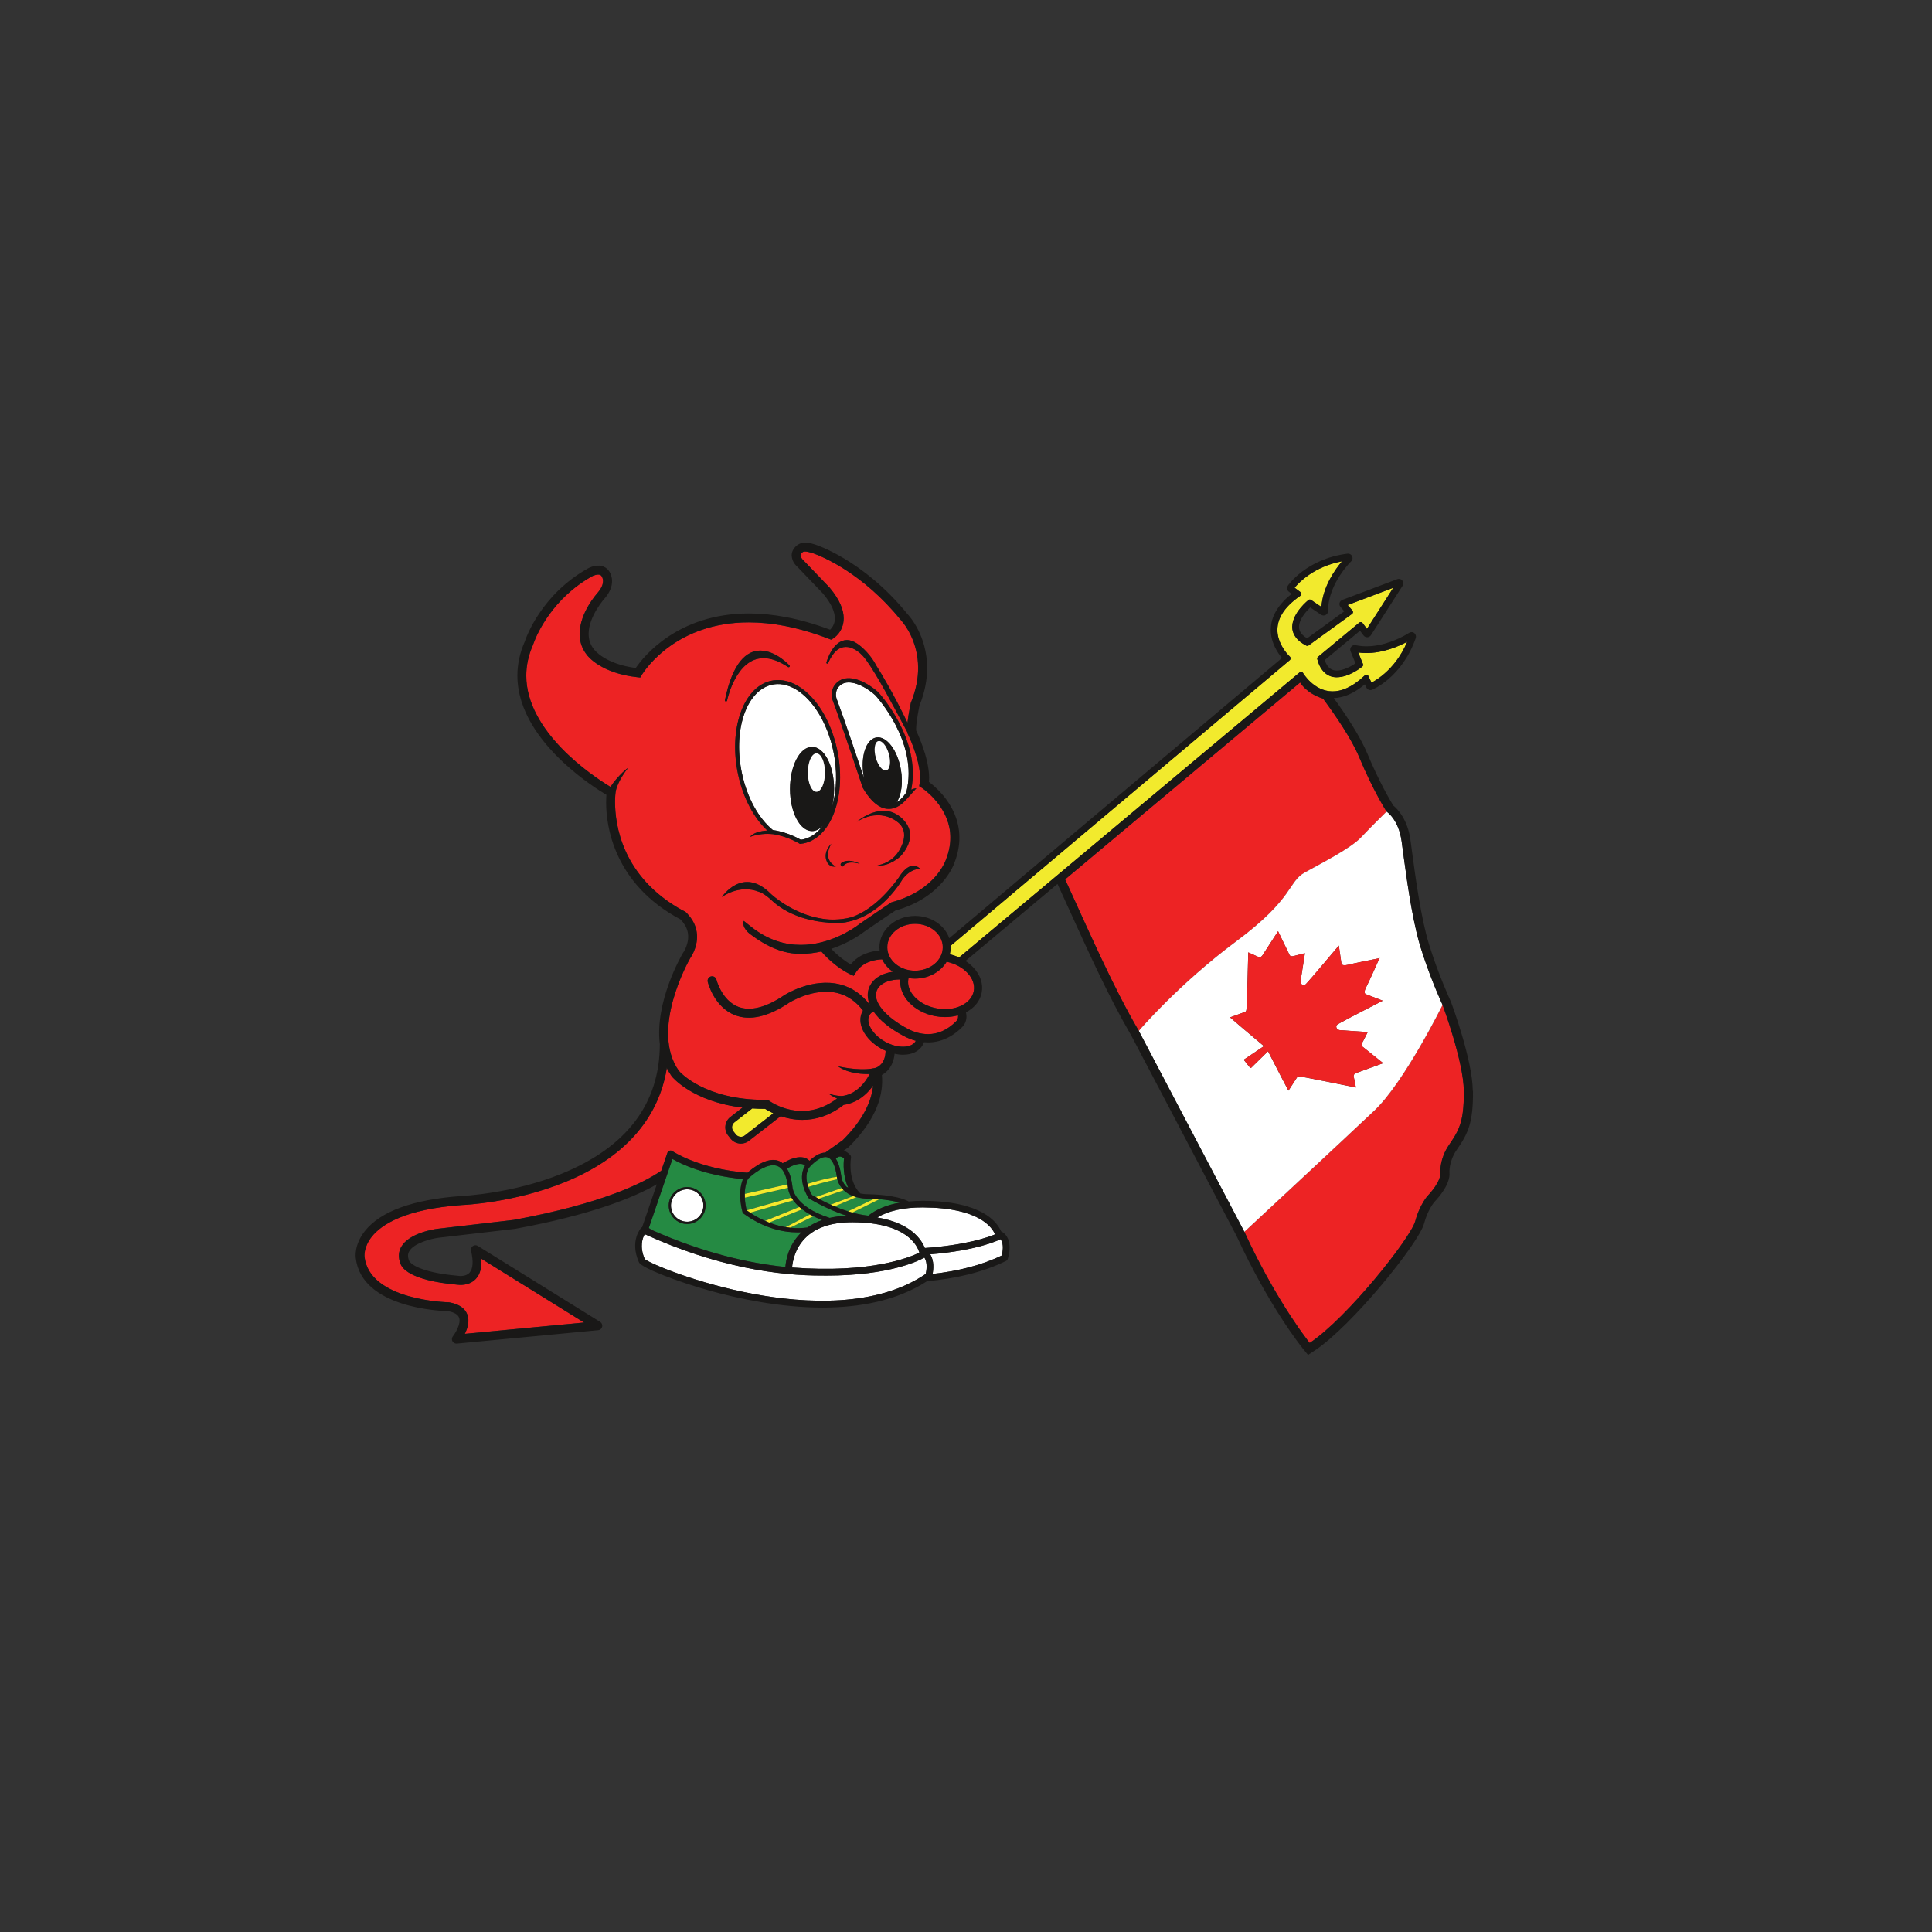 <?xml version="1.0" encoding="UTF-8"?>
<svg id="Layer_1" data-name="Layer 1" xmlns="http://www.w3.org/2000/svg" version="1.1" viewBox="0 0 864 864">
  <rect x="0" y="0" width="864" height="864" fill="#333333" stroke="none"/>
  <defs>
    <style>
      .cls-1 {
        fill: #258a43;
      }

      .cls-1, .cls-2, .cls-3, .cls-4, .cls-5, .cls-6 {
        stroke-width: 0px;
      }

      .cls-2 {
        fill: #ed2324;
      }

      .cls-3 {
        fill: none;
      }

      .cls-4 {
        fill: #191817;
      }

      .cls-5 {
        fill: #fff;
      }

      .cls-6 {
        fill: #f2ea2d;
      }
    </style>
  </defs>
  <path class="cls-3" d="M654.64,487.86c.03,3.81-.11,6.86-.45,9.44.33-2.58.48-5.63.45-9.44-.11-13.26-9.51-38.47-9.51-38.47,0,0-4.53-9.68-8.62-21.99,4.09,12.31,8.62,21.99,8.62,21.99,0,0,9.4,25.21,9.51,38.47Z"/>
  <path class="cls-3" d="M585.69,600.57h0s-1.43-1.76-3.84-5.15c2.41,3.39,3.84,5.15,3.84,5.15Z"/>
  <polygon class="cls-3" points="334.29 524.48 334.29 524.48 334.29 524.48 334.29 524.48"/>
  <path class="cls-3" d="M620.08,362.95s5.34,3.34,6.72,13.22c1.17,8.4,3.31,26.51,6.6,40.42-3.29-13.91-5.42-32.02-6.6-40.42-1.38-9.88-6.72-13.22-6.72-13.22,0,0-5.93-9.21-12.25-24.36-3.4-8.15-10.4-18.42-16.15-26.17,0,0,0,0,0,0,5.75,7.76,12.75,18.03,16.15,26.18,6.32,15.15,12.25,24.36,12.25,24.36Z"/>
  <path class="cls-3" d="M350.04,520.21c.31-.16.64-.33.97-.51-.33.17-.66.34-.97.51h0Z"/>
  <path class="cls-3" d="M509.28,461.02c-11.45-19.58-21.87-43.53-32.95-67.75h0c11.09,24.23,21.5,48.17,32.95,67.75l47.21,89.86c.94,2.05,1.89,4.04,2.83,5.97-.94-1.93-1.88-3.92-2.83-5.97l-47.21-89.86Z"/>
  <path class="cls-3" d="M644.14,524.99s.33,3.38-5.8,9.93c0,0-1.29,1.44-2.75,4.24,1.46-2.81,2.75-4.24,2.75-4.24,6.13-6.55,5.8-9.93,5.8-9.93,0,0-.51-4.93,2.45-10.61-2.97,5.69-2.45,10.61-2.45,10.61Z"/>
  <path class="cls-2" d="M654.04,498.38c.06-.35.11-.71.15-1.08.33-2.58.48-5.63.45-9.44-.11-13.26-9.51-38.47-9.51-38.47,0,0-17.08,34.56-30.48,47.24-13.39,12.68-58.16,54.25-58.16,54.25.94,2.05,1.89,4.04,2.83,5.97.94,1.93,1.88,3.81,2.8,5.62.62,1.21,1.23,2.39,1.85,3.55,6.4,12.13,12.3,21.33,16.33,27.17.56.81,1.08,1.55,1.56,2.23,2.41,3.39,3.84,5.15,3.84,5.15h0c16.78-11.12,45.22-47.04,47.2-54.44.77-2.87,1.76-5.2,2.69-6.98,1.46-2.81,2.75-4.24,2.75-4.24,6.13-6.55,5.8-9.93,5.8-9.93,0,0-.51-4.93,2.45-10.61.42-.81.92-1.64,1.5-2.47,2.89-4.16,4.77-7.33,5.75-12.36.07-.38.14-.77.2-1.16Z"/>
  <path class="cls-2" d="M552.89,420.95c25.95-19.28,23.03-26.55,30.64-30.77,7.61-4.23,20.55-10.81,25.15-15.69,4.6-4.88,11.4-11.53,11.4-11.53,0,0-5.93-9.21-12.25-24.36-3.4-8.15-10.4-18.42-16.15-26.18-7.59-2.37-10.25-7.23-10.25-7.23l-105.1,88.07c11.09,24.23,21.5,48.17,32.95,67.75,0,0,17.66-20.79,43.61-40.07Z"/>
  <path class="cls-5" d="M620.08,362.95s-6.8,6.65-11.4,11.53c-4.6,4.88-17.54,11.46-25.15,15.69-7.61,4.23-4.69,11.49-30.64,30.77s-43.61,40.07-43.61,40.07l47.21,89.86s44.77-41.57,58.16-54.25c13.4-12.68,30.48-47.24,30.48-47.24,0,0-4.53-9.68-8.62-21.99-.42-1.27-.84-2.58-1.25-3.9-.27-.88-.54-1.8-.8-2.75-.13-.47-.26-.96-.38-1.44-.23-.89-.45-1.79-.67-2.72-3.29-13.91-5.42-32.02-6.6-40.42-1.38-9.88-6.72-13.22-6.72-13.22ZM606.54,479.83c-1.37.52-1.18,1.51-1.18,1.51l1,5s-24.57-5.04-25.4-4.95l-.02-.03c-.83.08-.87.4-.87.4l-3.88,5.98s-1.53-2.93-3.31-6.29l-5.82-11.32-7.56,7.42c-.14.11-.35.09-.46-.05l-2.63-3.3c-.11-.14-.09-.35.05-.46l8.78-5.9-9.77-8.23c-2.88-2.49-5.39-4.64-5.39-4.64l6.7-2.44s.33.04.59-.76c.27-.79.85-25.86.85-25.86l4.64,2.09s.93.42,1.74-.81c1.19-1.79,6.95-10.74,6.95-10.74l5.05,10.45s.02.16.16.34c.25.32.91.67,2.57.1l4.23-1.06-1.81,11.57s-.45,1.35.18,2.14c.05.07.11.13.18.18,1.4,1.16,2.21-.59,2.75-1.03.55-.44,13.87-16.26,13.87-16.26l1.13,7.78s-.04.3.18.58c.29.36,1.01.67,2.83.21,2.92-.75,11.91-2.52,13.54-2.83l.6-.17-.31.55c-.68,1.51-4.4,9.89-5.79,12.57-.86,1.67-.72,2.44-.43,2.8.22.28.53.31.53.31l7.34,2.84s-18.4,9.45-18.95,9.89-2.45.84-1.62,2.45c.04.08.09.15.14.22.63.79,2.04.65,2.04.65l11.68.83-1.97,3.89c-.93,1.49-.73,2.21-.48,2.53.14.17.29.23.29.23l9.06,7.26s-10.01,3.61-12.02,4.37Z"/>
  <path class="cls-2" d="M377.28,494.07c-6.48,5.08-12.88,6.72-18.44,6.72-3.71,0-7.03-.73-9.76-1.65l-14.16,11.02c-1.03.8-2.31,1.24-3.61,1.24-1.83,0-3.52-.83-4.65-2.27l-1.07-1.37c-.97-1.24-1.39-2.78-1.2-4.34.19-1.56.98-2.95,2.22-3.91l5.42-4.22c-22.13-2.64-31.18-13.39-31.6-13.92l-.07-.09c-.9-1.27-1.68-2.58-2.34-3.93.04.12.09.26.14.42-3.7,22.72-19.29,40.19-45.63,50.89-22.69,9.21-44.99,10.17-45.93,10.21-25.5,1.82-36.03,8.71-40.36,14.17-3.79,4.77-3.25,8.97-3.24,9.01,2.28,19.59,37.2,20.31,37.55,20.31.11,0,.22.01.32.03,4.3.76,7.02,2.59,8.1,5.44,1.12,2.96.1,6.22-1.11,8.65l53.31-5.06-45.97-28.55c.31,3.97-.51,7.01-2.46,9.07-3.01,3.19-7.52,2.68-8.3,2.56-21.44-1.89-24.79-7.67-25.32-9.33-1.1-2.71-.99-5.34.31-7.62,3.55-6.18,14.72-7.85,15.98-8.02l34.3-4c39.64-7.29,58.07-16.56,65.99-21.98l2.74-8.02c.15-.45.5-.79.95-.94.44-.15.94-.08,1.32.19.11.08,11.79,8,33.54,9.67,0,0,0,0,0,0,1.85-1.68,10.24-8.77,15.74-4.27.31-.17.64-.33.97-.51.34-.18.7-.36,1.07-.55,3.07-1.59,6.04-2.04,8.14-1.24.71.27,1.3.69,1.79,1.21,1.72-1.62,4.41-3.64,7.11-3.67l7.65-5.45c9.64-9.56,13.06-17.91,13.67-24.51-5.02,7.05-11.04,8.35-13.15,8.58Z"/>
  <path class="cls-6" d="M342.16,495.87s0,0,0,0c.01,0,.03,0,0,0Z"/>
  <path class="cls-6" d="M342.16,495.87c-1.99,0-3.9-.07-5.73-.19l-7.95,6.19c-1.26.98-1.48,2.79-.5,4.04l1.07,1.37c.57.73,1.42,1.11,2.28,1.11.62,0,1.24-.2,1.77-.61l12.76-9.93c-1.72-.79-3-1.54-3.68-1.99-.02,0-.03,0,0,0Z"/>
  <path class="cls-6" d="M582.06,300.46c.28.06.53.23.67.48,0,0,.28.48.85,1.25.58.77,1.44,1.81,2.57,2.84,2.26,2.07,5.51,4.1,9.64,4.15,3.93.05,8.79-1.66,14.58-7.16.23-.22.56-.32.88-.26.31.06.58.27.72.56l1.38,2.95c.29-.15.65-.35,1.07-.59,1.22-.72,2.93-1.85,4.81-3.5,3.35-2.93,7.26-7.46,10.08-14.19-3.61,1.95-10.72,5.12-18.59,5.04-1.08-.01-2.18-.09-3.29-.25l2.11,5.18c.16.41.04.88-.3,1.15-.09.03-5.73,4.78-11.51,4.76-3.57.02-7.12-2.26-8.62-8.09-.1-.38.02-.78.33-1.03l18.46-15.33c.21-.18.48-.26.76-.22.27.03.52.17.68.39l1.98,2.63,11.77-18.36-20.4,7.7,2.16,2.49c.18.21.27.49.24.77-.03.28-.18.53-.41.7l-19.45,14.11c-.31.22-.71.25-1.04.08-4.55-2.28-6.36-5.43-6.29-8.5.2-6.42,7.19-11.78,7.22-11.88.34-.28.82-.3,1.19-.05l4.64,3.14c.67-9.19,6.21-16.85,9.23-20.41-12.57,2.39-19.28,9.47-21.21,11.82l2.61,1.96c.26.19.41.5.4.82,0,.32-.17.62-.43.8-7.95,5.46-10.21,10.7-10.28,15.1-.09,5.19,3.11,9.48,4.73,11.27.54.6.87.89.87.89.21.19.34.47.33.75,0,.29-.13.56-.35.75l-151.71,127.78c.01.22.04.44.04.66,0,1.08-.15,2.14-.42,3.15,1.45.35,2.85.83,4.16,1.43l152.36-127.55c.23-.17.52-.24.8-.19Z"/>
  <path class="cls-2" d="M385.75,452.25c.05-.1.13-.18.18-.28-3.05-4.04-6.76-6.66-11.09-7.8-10.68-2.81-21.81,4.15-21.92,4.22-9.35,6.3-17.52,8.19-24.24,5.59-9.32-3.6-12.08-14.44-12.19-14.9-.26-1.07.39-2.16,1.47-2.42,1.07-.26,2.16.39,2.42,1.47.02.09,2.4,9.3,9.77,12.13,5.42,2.08,12.35.33,20.59-5.22.55-.35,12.72-7.99,25.1-4.75,5.12,1.34,9.48,4.33,13.03,8.91.02,0,.04-.02.05-.03-1.07-2.62-1.18-5.2-.21-7.6,1.51-3.7,5.2-6.18,10.38-6.97.07-.01.14-.01.2-.02-2.09-1.46-3.76-3.37-4.81-5.56-3.32.12-8.75,1.1-11.79,5.91l-.93,1.46-1.58-.71c-.33-.15-6.67-3.04-12.89-10.17-2.86.64-5.94,1.05-9.19,1.06h-.05c-7.47,0-14.76-2.84-22.89-9.06,0,0-3.61-2.78-2.58-5.69l3.41,2.72c7.66,6.04,15.22,8.02,22.11,8.03,12.81.03,23.35-7.15,25.66-8.9.33-.25.47-.36.47-.36l.06-.05.06-.04c5.78-4.02,14.03-9.52,14.03-9.52l.27-.18.32-.08c18.9-5.19,23.6-17.77,24.08-19.06.03-.08.03-.09.03-.09l.02-.07.03-.07c1.33-3.46,1.86-6.63,1.86-9.53.07-12.2-9.85-20.24-12.32-21.98-.34-.25-.5-.35-.5-.35l-1.12-.71.23-1.31c.13-.74.19-1.56.19-2.43.03-5.89-2.95-13.82-4.45-17.29-.5-1.16-.82-1.82-.82-1.82h0c-.27-.48-.39-.89-.46-1.29-6.36-12.02-13.41-25.37-18.3-32.13-.05-.07-.09-.13-.14-.19-.23-.31-.44-.59-.66-.87-2.6-3.23-5.25-4.33-6.57-4.69-.61-.16-1.21-.25-1.81-.24-2.77,0-5.56,1.79-7.94,7.21-.09.2-.31.29-.51.22-.2-.07-.31-.28-.25-.49,0,0,0-.02.02-.05h0s0-.01,0-.02c.29-.89,2.9-9.84,9.13-9.95,1.44.01,3.01.51,4.73,1.69h-.01s5.03,3.26,8.41,9.71h0c2.38,3.74,7.9,12.9,13.97,25.59.42-4.01,1.47-8.72,1.48-8.78l.04-.17.07-.16c2.33-5.73,3.18-10.87,3.18-15.38.01-11.89-6.05-19.54-7.48-21.16-.2-.23-.28-.31-.28-.31l-.07-.07-.06-.07c-16.77-20.64-34.64-28.07-38.7-29.56-.58-.21-.84-.29-.84-.29-1.38-.43-2.44-.64-3.11-.63-.91.07-1.08.1-1.82,1.02-.22.31-.24.48-.25.7-.11.63,1,2.02,1.28,2.21l.03.02.08.07,11.62,12.12.04.05c4.6,5.48,6.26,10.02,6.26,13.71,0,3.05-1.17,5.36-2.33,6.81-1.17,1.46-2.31,2.15-2.45,2.23l-.83.49-.9-.35c-13.96-5.36-25.87-7.4-35.95-7.4-32.2,0-46.17,20.9-47.72,23.32-.1.16-.13.22-.13.22l-.65,1.13-1.3-.14c-16.23-1.75-22.19-9.39-22.65-10.06-2.3-2.92-3.2-6.21-3.19-9.33.11-9.51,7.54-17.74,8.28-18.62h0c1.78-2.16,2.2-3.79,2.2-4.96,0-.96-.3-1.69-.6-2.17-.43-.62-.76-.71-1.54-.76-.86-.01-1.97.39-2.39.59-.14.07-.18.08-.16.07-17.97,9.92-24.89,26.06-26.28,29.82-.2.53-.28.78-.28.78l-.03.11-.05.11c-2.1,4.75-3,9.32-3,13.71-.03,12.36,7.25,23.62,15.68,32.36,8.41,8.74,17.84,14.89,21.57,17.15.15.09.27.16.4.24,3.18-4.9,8.53-9.35,7.56-8.08-3.28,4.28-4.61,7.61-5.15,9.77l-.16,1.07s-.05.33-.1,1.04c-.06.71-.11,1.76-.11,3.09.05,9.66,2.88,33.36,30.33,48.43.27.08,1.32.46,2.09,1.51.02.03.03.05.05.07,1.92,2.05,3.2,4.31,3.81,6.79,1.6,6.5-2.02,12.02-2.62,12.87-.96,1.68-18.04,32.16-5.1,50.45.61.71,11.59,12.97,38.4,12.97.25,0,.5,0,.75,0h.67s.54.39.54.39c.61.45,14.95,10.7,30.4-1.01-1.2-.51-2.58-1.27-4.16-2.4,0,0,2.26,1.09,5.6,1.27h0s.71,0,.71,0c.3,0,7.36-.25,12.43-9.83-2.17.08-9.33.05-14.2-3.45,0,0,8.71,2.15,15.38,1.02v-.03s1-.17,1-.17c.1-.02.2-.05.29-.07,1.02-.29,4.51-1.71,4.64-7.68-.67-.3-1.34-.62-2.01-.99-7.53-4.22-11.17-11.54-8.29-16.67ZM375.46,304.37c4.04-2.5,10.8-.49,17.22,5.12.26.27,19.43,20.86,14.83,43.66,1.07-.53,2.31-.64,2.31-.64l-4.54,5.05h0c-1.62,1.87-4.31,4.17-7.76,4.19-.01,0-.03,0-.04,0-.54,0-1.08-.06-1.62-.17-.72-.1-1.44-.35-2.15-.76-2.71-1.35-5.33-4.18-7.83-8.44l-.08-.18c-.09-.28-9.47-28.56-13.51-39.26v-.03c-.64-1.88-.78-6.07,3.16-8.51ZM402.02,368.14s-7.54-7.6-18.84-.64c0,0,11.46-10.13,20.46-1.26,8.14,8.03-1.11,16.78-1.04,16.78,0,0-5,4.69-10.29,3.96,0,0,5.37-.58,8.88-5.24,0,0,6.52-8.3.83-13.61ZM384.52,386.28c-6.33-1.79-7.47,1.21-7.47,1.21-.66-.06-.91-.28-1.03-.52-.37-.76.52-1.27.52-1.27,3.39-1.98,7.99.57,7.99.57ZM374.32,334.97c4.37,19.94-1.97,38.78-14.13,42-.64.17-1.31.29-2.01.37,0,0,0,.02,0,.02,0,0-.01,0-.03-.02-.04,0-.07.01-.11.02l-.29.03-.25-.15c-3.69-2.13-7.62-3.53-11.69-4.2-3.17-.34-6.71-.13-10.33,1.19,0,0,1.19-2.36,7.69-2.81-6.08-5.64-10.78-14.56-13.03-24.84-4.37-19.94,1.97-38.78,14.13-42,4.13-1.09,8.56-.3,12.81,2.3,8.02,4.9,14.47,15.4,17.25,28.09ZM373.78,387.5s-2.75.7-4.03-2.24c-1.88-4.33,1.98-7.92,1.98-7.92-4.22,7.54,2.04,10.16,2.04,10.16ZM324.19,313.11s0,0,0,0c3.5-17.19,9.85-22.16,15.86-22.17,7,.04,12.95,6.58,13,6.6.17.18.18.47.01.66-.16.19-.45.23-.66.09-4.27-2.84-7.87-3.96-10.91-3.96-6.19,0-10.26,4.64-12.82,9.42-2.26,4.22-3.26,8.44-3.47,9.36-.01.06-.03.12-.04.19,0,.02-.01.05-.02.07,0,0,0,0,0,0,0,0,0,0,0,0-.03.07-.07.14-.13.19-.09.08-.21.13-.33.13-.03,0-.07,0-.1-.01,0,0-.02,0-.02,0-.26-.07-.42-.32-.37-.58ZM344.68,399.7s10.92,10.51,26.21,11.52c.85.05,6.63.28,11.24-1.5,4.87-1.98,12.09-6.59,19.88-17.35,0,0,4.67-8.43,9.5-3.83,0,0-4.31-.3-8,4.83,0,0-8.61,15.33-23.76,18.74h0c-4.58,1.23-9.43.48-9.43.48h0c-6.26-.48-16.6-2.37-24.41-9.21-4.26-4.11-6.46-4.54-6.46-4.54-9-3.57-16.65,2.37-16.65,2.37,0,0,9.29-14.17,21.88-1.5Z"/>
  <path class="cls-4" d="M342.16,495.87s0,0,0,0c-.03,0-.01,0,0,0Z"/>
  <path class="cls-4" d="M369.76,385.26c1.28,2.94,4.03,2.24,4.03,2.24,0,0-6.26-2.62-2.04-10.16,0,0-3.86,3.59-1.98,7.92Z"/>
  <path class="cls-4" d="M392.31,386.99c5.29.72,10.29-3.96,10.29-3.96-.06,0,9.19-8.75,1.04-16.78-9-8.87-20.46,1.26-20.46,1.26,11.31-6.96,18.84.64,18.84.64,5.69,5.3-.83,13.61-.83,13.61-3.51,4.66-8.88,5.24-8.88,5.24Z"/>
  <path class="cls-4" d="M376.53,385.71s-.89.51-.52,1.27c.12.24.38.46,1.03.52,0,0,1.15-3,7.47-1.21,0,0-4.6-2.55-7.99-.57Z"/>
  <path class="cls-4" d="M339.45,398.83s2.2.43,6.46,4.54c7.81,6.84,18.15,8.73,24.41,9.21h0s4.85.75,9.43-.47h0c15.15-3.42,23.76-18.75,23.76-18.75,3.69-5.13,8-4.83,8-4.83-4.83-4.59-9.5,3.83-9.5,3.83-7.79,10.76-15.01,15.37-19.88,17.35-4.61,1.78-10.39,1.55-11.24,1.5-15.29-1.01-26.21-11.52-26.21-11.52-12.58-12.67-21.88,1.5-21.88,1.5,0,0,7.65-5.94,16.65-2.37Z"/>
  <path class="cls-5" d="M331.88,346.21c2.32,10.61,7.32,19.7,13.72,24.98,4.37.65,8.58,2.11,12.52,4.35.56-.07,1.09-.17,1.6-.31,3.26-.86,6.05-2.98,8.28-6.02-1.43,1.55-3.08,2.45-4.85,2.45-5.44,0-9.85-8.43-9.85-18.83s4.41-18.83,9.85-18.83,9.85,8.43,9.85,18.83c0,2.82-.33,5.49-.92,7.9,2.16-7.13,2.49-16.12.47-25.38-2.64-12.03-8.93-22.36-16.43-26.94-3.82-2.33-7.77-3.06-11.42-2.09-11.24,2.98-17,20.87-12.83,39.88Z"/>
  <path class="cls-4" d="M344.26,304.59c-12.16,3.22-18.5,22.06-14.13,42,2.25,10.27,6.96,19.19,13.03,24.84-6.51.45-7.69,2.81-7.69,2.81,3.63-1.31,7.17-1.52,10.33-1.19,4.07.66,8,2.07,11.69,4.2l.25.15.29-.03s.07-.01.11-.02c.01,0,.03.02.03.02,0,0,0-.02,0-.02.71-.08,1.37-.2,2.01-.37,12.16-3.22,18.5-22.06,14.13-42-2.78-12.69-9.23-23.19-17.25-28.09-4.25-2.6-8.69-3.39-12.81-2.3ZM356.13,308.42c7.5,4.58,13.8,14.9,16.43,26.94,2.03,9.26,1.7,18.24-.47,25.38.58-2.4.92-5.07.92-7.9,0-10.4-4.41-18.83-9.85-18.83s-9.85,8.43-9.85,18.83,4.41,18.83,9.85,18.83c1.76,0,3.42-.9,4.85-2.45-2.23,3.03-5.02,5.15-8.28,6.02-.51.14-1.04.24-1.6.31-3.95-2.24-8.16-3.7-12.52-4.35-6.4-5.28-11.4-14.37-13.72-24.98-4.16-19.01,1.59-36.9,12.83-39.88,3.64-.97,7.59-.24,11.42,2.09ZM368.93,345.5c0,4.74-1.71,8.58-3.83,8.58s-3.83-3.84-3.83-8.58,1.71-8.58,3.83-8.58,3.83,3.84,3.83,8.58Z"/>
  <path class="cls-2" d="M390.62,452.3c-.78.42-1.39.98-1.78,1.68-1.84,3.28,1.34,8.71,6.94,11.85,5.6,3.14,11.88,3.01,13.72-.27.02-.04.03-.08.06-.12-1.81-.48-3.64-1.2-5.45-2.17-6.26-3.34-10.84-7.14-13.48-10.97Z"/>
  <path class="cls-2" d="M422.63,454.83c-1.44,0-2.91-.14-4.38-.41-9.58-1.79-16.35-9.03-15.61-16.42-1.03,0-2.03.08-2.99.22-3.86.59-6.54,2.27-7.54,4.73-1.95,4.78,3.56,11.64,13.72,17.07,4.53,2.42,13.39,5.2,21.79-3.34.45-.45.99-1.22.81-2.64-1.83.52-3.79.78-5.8.78Z"/>
  <path class="cls-5" d="M365.11,336.92c-2.11,0-3.83,3.84-3.83,8.58s1.71,8.58,3.83,8.58,3.83-3.84,3.83-8.58-1.71-8.58-3.83-8.58Z"/>
  <path class="cls-2" d="M409.21,437.64c-.99,0-1.95-.09-2.89-.24-.03.11-.06.22-.09.33-1.08,5.78,4.6,11.71,12.67,13.21,4,.75,7.95.29,11.13-1.27,3.01-1.48,4.94-3.79,5.45-6.49.5-2.7-.47-5.55-2.74-8.02-2.29-2.49-5.62-4.27-9.39-5.08-2.66,4.48-7.99,7.55-14.14,7.55Z"/>
  <path class="cls-2" d="M409.21,434.1c6.84,0,12.41-4.7,12.41-10.48s-5.56-10.48-12.41-10.48-12.41,4.7-12.41,10.48,5.57,10.48,12.41,10.48Z"/>
  <path class="cls-4" d="M324.56,313.69s.02,0,.02,0c.03,0,.07.01.1.01.12,0,.24-.05.33-.13.06-.05.1-.12.13-.19,0,0,0,0,0,0,0,0,0,0,0,0,0-.02.01-.04.02-.07.01-.06.03-.12.04-.19.2-.92,1.21-5.14,3.47-9.36,2.56-4.78,6.63-9.43,12.82-9.42,3.04,0,6.64,1.11,10.91,3.96.21.14.49.1.66-.09.17-.19.16-.48-.01-.66-.04-.02-6-6.56-13-6.6-6.01,0-12.36,4.98-15.86,22.17,0,0,0,0,0,0-.05.26.11.52.37.58Z"/>
  <path class="cls-5" d="M386.44,348.14c-.07-.35-.15-.69-.21-1.05-1.48-8.77,1.05-16.51,5.65-17.29,4.6-.78,9.53,5.7,11.02,14.47,1,5.9.17,11.33-1.87,14.49,2.37-1.45,3.96-3.89,4.28-4.42,5.67-22.45-13.75-43.29-13.94-43.5-5.63-4.92-11.65-6.9-14.92-4.87-3.56,2.21-2.48,5.99-2.38,6.3,3.2,8.5,9.73,27.95,12.38,35.86Z"/>
  <path class="cls-4" d="M372.29,312.92c4.03,10.71,13.41,38.98,13.51,39.26l.08.18c2.5,4.27,5.12,7.09,7.83,8.44.71.41,1.43.66,2.15.76.54.11,1.08.17,1.62.17.01,0,.03,0,.04,0,3.45-.02,6.13-2.32,7.76-4.19h0s4.54-5.04,4.54-5.04c0,0-1.24.11-2.31.64,4.6-22.79-14.57-43.38-14.83-43.66-6.42-5.61-13.17-7.62-17.22-5.12-3.94,2.44-3.8,6.64-3.17,8.51v.03ZM396.39,344.53c-1.61.45-3.73-2.12-4.73-5.74-1-3.62-.5-6.91,1.11-7.36,1.61-.45,3.73,2.12,4.73,5.74,1,3.62.5,6.91-1.11,7.35ZM376.45,305.98c3.27-2.03,9.29-.04,14.92,4.87.2.21,19.61,21.05,13.94,43.5-.33.53-1.91,2.97-4.28,4.42,2.04-3.16,2.87-8.59,1.87-14.49-1.48-8.77-6.41-15.25-11.02-14.47-4.6.78-7.13,8.52-5.65,17.29.06.35.13.7.21,1.05-2.64-7.92-9.17-27.36-12.38-35.86-.1-.31-1.18-4.09,2.38-6.3Z"/>
  <path class="cls-5" d="M392.77,331.43c-1.61.45-2.11,3.74-1.11,7.36,1,3.62,3.12,6.19,4.73,5.74,1.61-.45,2.11-3.74,1.11-7.35-1-3.62-3.12-6.19-4.73-5.74Z"/>
  <path class="cls-1" d="M373.81,518.21c1.19,1.84,2.02,4.59,2.5,8.3.02.17.32,2.31,2.3,4.26l.73.37c-2.46-5.24-2.12-11-1.88-13.1-.74-.63-1.42-.9-2.04-.82-.64.08-1.21.54-1.61.99Z"/>
  <path class="cls-1" d="M359.16,520.68c-1.28-.48-3.47-.06-5.72,1.1-.53.27-1.03.53-1.52.79,1.27,1.97,2.11,4.78,2.5,8.4,0,.16.56,8.57,16.62,13.68,2.35-.54,4.88-.87,7.6-1-4.9-1.55-10.46-3.98-16.75-7.65-.13-.08-.25-.19-.33-.32-.22-.33-5.24-8.18-1.55-14.36-.2-.3-.47-.51-.84-.65Z"/>
  <path class="cls-1" d="M373.24,539.49c2.11.89,4.11,1.63,6,2.22l11.74-5.59c-.95-.05-1.68-.06-2.1-.05-.08,0-.15,0-.22,0-2.26,0-4.17-.28-5.77-.73l.12.04-9.77,4.12Z"/>
  <path class="cls-1" d="M370,517.54c-2.89-.82-6.89,3.09-8.24,4.73-1.4,2.27-1.27,4.94-.69,7.21.05-.02,7.81-2.55,13.19-3.22-.72-5.11-2.19-8.13-4.26-8.72Z"/>
  <path class="cls-1" d="M376.48,531.33c-1.28-1.57-1.81-3.12-2.02-3.96-.25.05-5.78,1.16-13,3.43.6,1.75,1.36,3.11,1.65,3.6.56.32,1.1.62,1.65.93l11.68-4.04.04.04Z"/>
  <path class="cls-1" d="M377.33,532.26l-11.18,3.82c1.84.99,3.62,1.86,5.32,2.63l10.1-3.82c-1.85-.7-3.23-1.66-4.26-2.66l.02.03Z"/>
  <path class="cls-1" d="M388.3,543.65c3.63-2.87,8.34-4.81,14.06-5.83-2.85-.84-6.31-1.31-9.06-1.55l-12.16,5.99c2.6.71,4.99,1.15,7.17,1.38Z"/>
  <path class="cls-5" d="M417.05,569.71c10.98-1.22,21.62-3.76,30.9-8.23.39-1.4,1.18-5.12-.54-7.3-.87.44-10.37,5.06-31.41,6.75,1.83,2.96,1.45,6.78,1.05,8.78Z"/>
  <path class="cls-5" d="M413.59,558.12c18.32-1.26,28.26-4.79,31.4-6.09-1.25-3.04-7.04-11.93-32.09-12.06-.13,0-.25,0-.38,0-8.48,0-15.24,1.52-20.18,4.51,14.8,2.49,19.68,9.68,21.27,13.65Z"/>
  <path class="cls-1" d="M351.22,566.6c.23-3.01,1.36-9.49,6.58-14.87.22-.23.45-.44.68-.66-.57.03-1.15.04-1.75.04-6.84,0-15.28-1.93-24.28-8.44-.18-.13-.31-.31-.37-.53-.11-.36-2.43-8.39.17-14.85-17.03-1.6-27.66-6.77-31.55-9l-10.57,30.87c.44.3.89.59,1.34.88,22.92,10.19,43.12,14.83,59.74,16.54ZM307.3,530.87c4.55,0,8.25,3.7,8.25,8.25s-3.7,8.25-8.25,8.25-8.25-3.7-8.25-8.25,3.7-8.25,8.25-8.25Z"/>
  <path class="cls-5" d="M369.48,570.45c-.47,0-.96-.01-1.43-.02-19.72.12-47.1-3.65-79.72-18.5-.95,1.63-2.44,5.47.02,11.15,2.2,1.9,23.1,10.83,48.64,15.58,22.95,4.26,54.88,6.14,77.01-8.96.31-1.29.97-4.93-.6-7.31-2.01,1.16-15.21,8.06-43.91,8.06Z"/>
  <circle class="cls-5" cx="307.3" cy="539.12" r="7.25"/>
  <path class="cls-4" d="M307.3,547.37c4.55,0,8.25-3.7,8.25-8.25s-3.7-8.25-8.25-8.25-8.25,3.7-8.25,8.25,3.7,8.25,8.25,8.25ZM307.3,531.87c4,0,7.25,3.25,7.25,7.25s-3.25,7.25-7.25,7.25-7.25-3.25-7.25-7.25,3.25-7.25,7.25-7.25Z"/>
  <path class="cls-1" d="M333.07,535.59c0-.13-.03-1.06-.02-1.67l19.17-4.27c-.71-4.59-2.27-7.4-4.64-8.25-4.9-1.75-12.08,4.82-13.05,5.74-1.33,2.63-1.58,5.77-1.45,8.45Z"/>
  <path class="cls-1" d="M343.96,546.74c3.28,1.27,6.38,1.97,9.25,2.27l-1.8-.26,10.86-5.65.25.13c-1.51-.83-2.79-1.68-3.88-2.54l.12.1-14.78,5.94Z"/>
  <path class="cls-1" d="M335.46,542.32c2.3,1.52,4.54,2.71,6.71,3.67l15.32-6.23.04.04c-1.19-1.05-2.1-2.09-2.8-3.06l.03.04-19.31,5.53Z"/>
  <path class="cls-1" d="M353.37,549.03c2.82.29,5.4.21,7.7-.09,1.95-1.38,4.16-2.49,6.62-3.34-1.53-.58-2.92-1.19-4.16-1.83l.22.12-10.38,5.14Z"/>
  <path class="cls-1" d="M352.42,531.1c-.02-.19-.05-.36-.08-.55l.08.65s0-.08,0-.1Z"/>
  <path class="cls-1" d="M333.92,541.26l20.03-5.71.1.15c-1.39-2.29-1.59-4.05-1.62-4.5l-19.35,4.42c.13,2.65.64,4.85.84,5.64Z"/>
  <path class="cls-5" d="M354.22,566.84c35.39,2.73,52.91-4.65,56.93-6.66-.93-3.23-5.77-13.43-29.67-13.59-.12,0-.23,0-.35,0-9.37,0-16.49,2.42-21.14,7.2-4.56,4.68-5.56,10.48-5.77,13.05Z"/>
  <path class="cls-6" d="M374.48,527.37l-.21-1.11s0,0,0,0c-5.38.67-13.14,3.21-13.19,3.22,0,0,0,0,0,0l.02.08.34,1.15.03.09s0,0,0,0c7.22-2.27,12.74-3.38,13-3.43,0,0,.02,0,.02,0Z"/>
  <polygon class="cls-6" points="333.92 541.26 335.46 542.32 335.46 542.32 354.77 536.79 354.74 536.75 354.05 535.71 353.95 535.56 333.92 541.26"/>
  <path class="cls-6" d="M333.07,535.59s0,.03,0,.03h0s19.35-4.42,19.35-4.42h0,0s-.08-.65-.08-.65l-.11-.91h-.01s-19.17,4.28-19.17,4.28c-.01.61.01,1.54.02,1.67Z"/>
  <polygon class="cls-6" points="342.17 545.99 342.17 545.99 343.7 546.64 343.95 546.75 343.96 546.74 358.74 540.8 358.62 540.7 357.54 539.8 357.49 539.76 342.17 545.99"/>
  <polygon class="cls-6" points="351.4 548.76 353.21 549.02 353.36 549.04 353.37 549.03 363.75 543.9 363.53 543.78 362.51 543.24 362.26 543.11 351.4 548.76"/>
  <polygon class="cls-6" points="377.31 532.24 376.48 531.33 376.44 531.29 364.76 535.33 364.75 535.33 364.78 535.34 366.14 536.09 366.15 536.08 377.33 532.26 377.31 532.24"/>
  <polygon class="cls-6" points="371.45 538.72 371.98 538.95 373.23 539.49 373.24 539.49 383.01 535.37 382.89 535.33 381.58 534.9 381.57 534.9 371.47 538.72 371.45 538.72"/>
  <path class="cls-6" d="M379.23,541.71l1.87.57h.03s12.16-6,12.16-6h0s-.15-.01-.15-.01c-.07,0-.14-.01-.21-.02l-1.91-.16-.05.02-11.74,5.59h0Z"/>
  <path class="cls-2" d="M609.21,467.96c-.25-.32-.45-1.03.48-2.53l1.97-3.89-11.68-.83s-1.41.13-2.04-.65c-.05-.07-.1-.14-.14-.22-.83-1.62,1.07-2.02,1.62-2.45s18.95-9.89,18.95-9.89l-7.34-2.84s-.31-.03-.53-.31c-.29-.36-.43-1.14.43-2.8,1.38-2.68,5.11-11.06,5.79-12.57l.31-.55-.6.17c-1.63.31-10.63,2.08-13.54,2.83-1.82.46-2.54.15-2.83-.21-.22-.28-.18-.58-.18-.58l-1.13-7.78s-13.33,15.82-13.87,16.26c-.55.44-1.36,2.19-2.75,1.03-.07-.06-.13-.12-.18-.18-.63-.79-.18-2.14-.18-2.14l1.81-11.57-4.23,1.06c-1.66.57-2.32.22-2.57-.1-.14-.17-.16-.34-.16-.34l-5.05-10.45s-5.76,8.95-6.95,10.74c-.81,1.23-1.74.81-1.74.81l-4.64-2.09s-.59,25.08-.85,25.86c-.26.8-.59.76-.59.76l-6.7,2.44s2.51,2.14,5.39,4.64l9.77,8.23-8.78,5.9c-.14.11-.16.32-.05.46l2.63,3.3c.11.14.32.17.46.05l7.56-7.42,5.82,11.32c1.78,3.36,3.31,6.29,3.31,6.29l3.88-5.98s.05-.32.87-.4l.02.03c.83-.08,25.4,4.95,25.4,4.95l-1-5s-.2-.99,1.18-1.51c2.01-.76,12.02-4.37,12.02-4.37l-9.06-7.26s-.16-.06-.29-.23Z"/>
  <path class="cls-4" d="M658.64,487.83c-.11-13.81-9.37-38.78-9.77-39.83l-.05-.12v-.03s-.03-.03-.03-.03l-.05-.11c-.06-.12-5.48-11.81-9.67-25.38-3.65-11.84-6.16-30.64-7.66-41.87-.24-1.83-.46-3.46-.65-4.84-1.29-9.21-5.69-13.77-7.68-15.4-1.51-2.47-6.4-10.77-11.57-23.17-3.31-7.93-9.78-17.62-15.04-24.87,4.54-.14,9.21-2.21,13.9-6.15l.66,1.42c.33.7,1.04,1.16,1.81,1.16.26,0,.52-.05.76-.15.12-.05,13.38-5.39,19.53-23.12.28-.81.01-1.71-.66-2.24-.35-.27-.79-.42-1.22-.42-.4,0-.78.12-1.11.34,0,0-.55.37-1.54.93-2.7,1.53-9.79,5.07-17.48,5.07-.12,0-.24,0-.36,0-1.56-.02-3.08-.19-4.51-.5-.14-.03-.28-.05-.42-.05-.59,0-1.15.26-1.53.71-.48.57-.6,1.35-.33,2.04l2.2,5.42c-2.23,1.54-5.6,3.23-8.26,3.23h-.13c-1.95-.07-3.96-.7-5.38-4.67l15.81-13.13,1.59,2.11c.38.5.97.8,1.6.8h.07c.65-.03,1.26-.37,1.61-.92l14.17-22.11c.46-.73.41-1.67-.13-2.34-.38-.47-.95-.74-1.55-.74-.24,0-.48.04-.7.13l-24.57,9.27c-.61.22-1.07.74-1.23,1.38-.16.64,0,1.31.43,1.8l1.68,1.92-16.64,12.08c-3.19-1.95-3.61-3.8-3.61-5.21,0-1.8,1.1-4.14,2.99-6.42.75-.91,1.49-1.67,2.03-2.18l4.84,3.27c.33.23.72.34,1.12.34.33,0,.66-.08.95-.24.66-.36,1.06-1.04,1.05-1.79,0-.1,0-.23,0-.36.07-6.15,2.88-11.76,5.22-15.38,1.34-2.08,2.67-3.75,3.56-4.77.38-.44.95-1.09,1.54-1.68l.29-.29v-.06c.39-.58.45-1.32.14-1.97-.33-.69-1.04-1.14-1.8-1.14-.08,0-.17,0-.25.02-18.48,2.32-26.6,14.19-26.68,14.31-.6.87-.4,2.07.46,2.72l1.25.94c-7.62,5.96-9.32,11.9-9.36,15.91-.04,5.87,3.1,10.49,5.03,12.78l-148.81,125.33c-1.98-5.77-8.07-9.98-15.27-9.98-8.79,0-15.95,6.29-15.95,14.02,0,.49.03.97.09,1.45-3.81.28-9.19,1.57-12.93,6.22-1.83-1.06-5.19-3.29-8.7-6.97,8.38-2.75,14.06-7.11,14.95-7.8h0c5.12-3.56,12.24-8.32,13.7-9.3,21.13-5.9,26.29-20.78,26.56-21.72,1.47-3.86,2.09-7.5,2.09-10.87,0-8.25-3.72-14.69-7.34-19.01-2.47-2.94-4.92-4.94-6.27-5.94.05-.6.08-1.21.08-1.82-.05-9.4-5.64-20.72-5.67-20.85l-.1-.21c-.03-.16-.05-.47-.05-.85,0-1.59.38-4.34.77-6.59.32-1.86.64-3.4.75-3.9,2.47-6.13,3.41-11.75,3.41-16.72-.02-14.56-8-23.31-8.84-24.2-19.83-24.36-41.17-31.01-41.4-31.08-1.54-.47-2.89-.81-4.28-.81-1.92-.07-3.92.94-5.07,2.69-.69.94-1.01,2.04-1,3.03.13,2.93,2.02,4.62,2.58,5.13h0s11.44,11.94,11.44,11.94c4.21,5.02,5.3,8.67,5.3,11.1,0,2.03-.73,3.39-1.46,4.33-.23.29-.46.54-.67.73-13.9-5.21-25.97-7.27-36.33-7.27-31.93.01-47.23,19.45-50.59,24.4-7.02-.94-11.66-3.01-14.55-4.83-1.53-.97-2.57-1.87-3.22-2.51-.33-.32-.55-.57-.69-.73-.07-.08-.11-.14-.14-.17,0,0,0-.01-.01-.02l-.04-.05-.04-.05c-1.74-2.21-2.37-4.5-2.38-6.91-.02-3.81,1.75-7.88,3.62-10.95.92-1.53,1.86-2.81,2.55-3.7.35-.44.63-.79.83-1.02.2-.23.29-.33.29-.33l.03-.03.04-.04c2.25-2.69,3.13-5.3,3.12-7.51,0-1.82-.57-3.29-1.23-4.32-1.21-1.97-3.34-2.65-4.92-2.61-2.47.03-4.31,1.1-4.46,1.15-21.1,11.7-27.84,31.05-28.42,32.79-2.3,5.21-3.31,10.33-3.31,15.24.04,15.99,10.46,29.4,20.6,38.87,8.16,7.6,16.27,12.7,19.21,14.44-.06.8-.12,1.93-.12,3.33-.05,10.44,3.38,36.53,33.25,52.4,1.62,1.63,2.67,3.4,3.15,5.31,1.27,5.08-1.99,9.64-2.02,9.68l-.12.17c-.64,1.09-12.58,21.76-10.25,40.65-.05,26.58-14.82,46.07-43.91,57.91-22.04,8.97-44.44,9.94-44.73,9.96-21.69,1.55-36.25,6.82-43.27,15.68-4.93,6.21-4.1,11.89-4.07,12.05,2.61,22.44,38.14,23.7,41.29,23.77,2.72.51,4.37,1.48,4.91,2.89,1.02,2.68-1.73,7.05-2.77,8.37-.5.63-.58,1.49-.19,2.2.35.65,1.03,1.05,1.76,1.05.06,0,.13,0,.19,0l63.25-6c.85-.08,1.56-.7,1.76-1.53s-.16-1.7-.89-2.16l-54.75-34c-.69-.43-1.57-.4-2.22.08-.66.47-.96,1.3-.78,2.09,1.13,4.74.88,8.15-.72,9.86-1.74,1.86-4.79,1.37-4.81,1.37-.06-.01-.12-.02-.18-.02-18.27-1.6-21.51-5.89-21.89-6.52,0-.12-.03-.07-.1-.25-.68-1.63-.67-2.96.04-4.2,2.18-3.8,10.15-5.66,13.01-6.04l34.33-4s.09-.01.13-.02c34.34-6.31,53.19-14.1,63.26-19.89l-6.54,19.11c-.15.08-.3.18-.42.31-.22.24-5.27,5.92-1.03,15.44,1.13,2.54,17.55,8.77,31.49,12.65,12.86,3.58,31.54,7.6,50.62,7.6,16.43,0,33.14-2.99,46.71-11.78,12.55-1.14,24.81-3.87,35.35-9.08.35-.17.61-.47.74-.83.12-.35,3-8.67-2.52-12.2-.13-.08-.27-.14-.42-.18-1.78-4.2-8.66-13.52-34.74-13.66-.13,0-.26,0-.39,0-2.16,0-4.21.1-6.17.29-5.73-3.08-17.25-3.22-17.47-3.22h0c-.07,0-.14,0-.21,0-1.48,0-2.78-.13-3.93-.34-.47-.46-.91-.94-1.31-1.48-4.33-5.86-2.94-14.42-2.92-14.51.08-.47-.07-.95-.4-1.29-.92-.94-1.86-1.57-2.82-1.91l1.93-1.37c.09-.06.17-.13.25-.21,13.03-12.86,15.63-24.1,14.86-32.25,2.49-1.34,5.2-4.23,5.68-9.48,1.3.29,2.58.44,3.79.44,3.9,0,7.19-1.49,8.8-4.37h0c.22-.4.39-.81.54-1.23.6.05,1.19.09,1.79.09,5.54,0,10.83-2.32,15.32-6.89h0c1.64-1.67,2.24-3.87,1.72-6.35-.02-.07-.04-.15-.06-.23,3.86-2,6.37-5.12,7.06-8.85h0c.71-3.83-.57-7.76-3.62-11.07-1.05-1.14-2.27-2.15-3.63-3.03l41.14-34.45c1.64,3.58,3.26,7.15,4.88,10.71,9.4,20.69,18.27,40.23,28.06,56.99l47.11,89.67c14.59,31.68,29.08,49.7,29.7,50.45l1.72,2.11.57.7.76-.5,2.27-1.5c16.7-11.07,46.49-47.92,48.86-56.74,1.65-6.15,4.44-9.45,4.56-9.59,6.59-7.05,6.95-11.43,6.8-12.98-.01-.19-.36-5.2,3.25-10.41,5.14-7.4,7.38-12.13,7.27-26.36ZM409.21,413.14c6.84,0,12.41,4.7,12.41,10.48s-5.56,10.48-12.41,10.48-12.41-4.7-12.41-10.48,5.57-10.48,12.41-10.48ZM300.71,518.3c3.89,2.23,14.52,7.4,31.55,9-2.6,6.46-.28,14.49-.17,14.85.06.21.19.4.37.53,9,6.51,17.44,8.44,24.28,8.44.6,0,1.18-.02,1.75-.04-.23.22-.46.43-.68.66-5.22,5.38-6.35,11.86-6.58,14.87-16.62-1.71-36.82-6.35-59.74-16.54-.45-.29-.89-.58-1.34-.88l10.57-30.87ZM334.52,527.14c.98-.92,8.15-7.5,13.05-5.74,2.37.85,3.93,3.65,4.64,8.25h.01s.11.91.11.91c.02.19.06.36.08.55,0,.02,0,.05,0,.1h0s0,0,0,0c.03.45.23,2.21,1.62,4.5l.69,1.04c.7.97,1.61,2,2.8,3.06l1.09.9c1.09.85,2.38,1.71,3.88,2.54l1.02.54c1.24.63,2.62,1.24,4.16,1.83-2.45.85-4.66,1.96-6.62,3.34-2.29.29-4.88.38-7.7.09h0s-.15-.02-.15-.02c-2.87-.31-5.97-1.01-9.25-2.27h0s-.25-.1-.25-.1l-1.53-.65h0c-2.17-.96-4.41-2.16-6.71-3.67h0s-1.54-1.06-1.54-1.06c-.21-.8-.71-2.99-.84-5.64h0s0-.02,0-.03c-.13-2.68.12-5.82,1.45-8.45ZM361.55,535.69c.08.13.2.24.33.32,6.3,3.67,11.86,6.1,16.75,7.65-2.72.13-5.26.45-7.6,1-16.05-5.11-16.61-13.52-16.62-13.68-.39-3.62-1.23-6.42-2.5-8.4.48-.25.99-.52,1.52-.79,2.25-1.16,4.45-1.59,5.72-1.1.37.14.64.35.84.65-3.69,6.18,1.33,14.02,1.55,14.36ZM381.13,546.59c.12,0,.23,0,.35,0,23.9.15,28.73,10.36,29.67,13.59-4.02,2.01-21.54,9.39-56.93,6.66.21-2.57,1.21-8.37,5.77-13.05,4.66-4.78,11.77-7.2,21.14-7.2ZM413.99,569.7c-22.13,15.1-54.05,13.22-77.01,8.96-25.54-4.74-46.44-13.67-48.64-15.58-2.46-5.67-.97-9.52-.02-11.15,32.63,14.85,60,18.62,79.72,18.5.47,0,.97.02,1.43.02,28.7,0,41.91-6.9,43.91-8.06,1.57,2.37.91,6.01.6,7.31ZM447.96,561.48c-9.28,4.47-19.92,7.01-30.9,8.23.4-2,.78-5.82-1.05-8.78,21.04-1.69,30.55-6.31,31.41-6.75,1.72,2.18.92,5.9.54,7.3ZM412.51,539.96c.13,0,.25,0,.38,0,25.06.13,30.85,9.02,32.09,12.06-3.14,1.31-13.07,4.83-31.4,6.09-1.58-3.97-6.46-11.16-21.27-13.65,4.95-2.99,11.7-4.51,20.18-4.51ZM381.57,534.9h.01s1.31.43,1.31.43c1.61.45,3.51.73,5.77.73.08,0,.15,0,.22,0,.41-.01,1.15,0,2.1.05l.05-.02,1.91.16c.07,0,.14.01.21.02h.15s0,.01,0,.01c2.76.24,6.22.71,9.06,1.55-5.72,1.01-10.42,2.96-14.06,5.83-2.18-.23-4.56-.67-7.17-1.38h-.03s-1.87-.55-1.87-.55h0c-1.89-.59-3.89-1.33-6-2.22h0s-1.25-.54-1.25-.54l-.53-.23h.01c-1.7-.77-3.48-1.65-5.32-2.64h0s-1.36-.74-1.36-.74h-.02s0-.01,0-.01c-.55-.3-1.09-.6-1.65-.93-.29-.48-1.05-1.85-1.65-3.6,0,0,0,0,0,0l-.03-.09-.34-1.15-.02-.08s0,0,0,0c-.58-2.28-.71-4.94.69-7.21,1.35-1.64,5.35-5.56,8.24-4.73,2.07.59,3.54,3.61,4.26,8.72,0,0,0,0,0,0l.21,1.11s-.02,0-.02,0c.21.83.75,2.39,2.02,3.96l.83.91c1.03,1.01,2.41,1.96,4.26,2.66ZM377.46,518.04c-.24,2.1-.58,7.86,1.88,13.1l-.73-.37c-1.98-1.96-2.28-4.09-2.3-4.26-.48-3.71-1.3-6.46-2.5-8.3.41-.45.98-.91,1.61-.99.61-.08,1.3.2,2.04.82ZM376.75,510l-7.65,5.45c-2.7.03-5.39,2.06-7.11,3.67-.49-.52-1.08-.94-1.79-1.21-2.1-.8-5.07-.35-8.14,1.24-.37.19-.72.37-1.07.55-.33.17-.66.34-.97.51h0c-5.5-4.5-13.89,2.58-15.74,4.27h0s0,0,0,0c-21.75-1.67-33.42-9.59-33.54-9.67-.39-.27-.88-.34-1.32-.19-.45.15-.8.49-.95.94l-2.74,8.02c-7.92,5.42-26.34,14.69-65.99,21.98l-34.3,4c-1.26.17-12.43,1.84-15.98,8.02-1.31,2.28-1.41,4.91-.31,7.62.52,1.66,3.88,7.44,25.32,9.33.78.12,5.28.63,8.3-2.56,1.95-2.06,2.77-5.1,2.46-9.07l45.97,28.55-53.31,5.06c1.21-2.43,2.23-5.7,1.11-8.65-1.08-2.85-3.8-4.68-8.1-5.44-.11-.02-.21-.03-.32-.03-.35,0-35.27-.73-37.55-20.31,0-.04-.55-4.24,3.24-9.01,4.33-5.46,14.86-12.35,40.36-14.17.94-.04,23.24-.99,45.93-10.21,26.35-10.7,41.93-28.16,45.63-50.89-.06-.17-.1-.31-.14-.42.67,1.35,1.44,2.66,2.34,3.93l.07.09c.42.52,9.47,11.28,31.6,13.92l-5.42,4.22c-1.24.96-2.03,2.35-2.22,3.91-.19,1.56.23,3.1,1.2,4.34l1.07,1.37c1.13,1.44,2.82,2.27,4.65,2.27,1.3,0,2.58-.44,3.61-1.24l14.16-11.02c2.72.92,6.05,1.65,9.76,1.65,5.55,0,11.96-1.64,18.44-6.72,2.11-.23,8.13-1.53,13.15-8.58-.62,6.6-4.03,14.95-13.67,24.51ZM345.85,497.86l-12.76,9.93c-.53.41-1.15.61-1.77.61-.86,0-1.71-.38-2.28-1.11l-1.07-1.37c-.98-1.25-.75-3.06.5-4.04l7.95-6.19c1.83.12,3.74.19,5.73.19.03,0,.02,0,0,0,.69.44,1.96,1.2,3.68,1.99ZM391.41,477.59c-.1.02-.2.05-.29.07l-.98.17v.03c-6.68,1.13-15.39-1.02-15.39-1.02,4.87,3.5,12.04,3.53,14.2,3.45-5.07,9.58-12.14,9.82-12.43,9.83h-.71c-3.34-.18-5.6-1.27-5.6-1.27,1.58,1.13,2.96,1.89,4.16,2.4-15.45,11.72-29.79,1.46-30.4,1.01l-.54-.4h-.67c-.25,0-.5,0-.75,0-26.81,0-37.78-12.26-38.4-12.97-12.94-18.28,4.14-48.77,5.1-50.45.59-.85,4.21-6.37,2.62-12.87-.61-2.48-1.89-4.74-3.81-6.79-.02-.03-.03-.05-.05-.07-.77-1.05-1.83-1.43-2.09-1.51-27.46-15.07-30.28-38.77-30.33-48.43,0-1.33.05-2.38.11-3.09.06-.71.11-1.04.1-1.04l.16-1.07c.54-2.16,1.87-5.49,5.15-9.77.97-1.27-4.38,3.18-7.56,8.08-.13-.08-.25-.15-.4-.24-3.73-2.26-13.16-8.41-21.57-17.15-8.43-8.74-15.7-20-15.68-32.36,0-4.39.9-8.96,3-13.71l.05-.11.03-.11s.08-.25.28-.78c1.39-3.76,8.31-19.9,26.28-29.82-.02.01.01,0,.16-.07.42-.2,1.54-.6,2.39-.59.78.04,1.11.14,1.54.76.3.48.6,1.21.6,2.17,0,1.17-.42,2.8-2.2,4.96h0c-.74.89-8.16,9.11-8.28,18.62,0,3.12.9,6.41,3.19,9.33.46.67,6.41,8.31,22.65,10.06l1.3.14.65-1.13s.03-.06.13-.22c1.55-2.43,15.52-23.33,47.72-23.32,10.08,0,22,2.04,35.95,7.4l.9.35.83-.49c.14-.08,1.28-.77,2.45-2.23,1.16-1.45,2.34-3.76,2.33-6.81,0-3.69-1.66-8.23-6.26-13.71l-.04-.05-11.62-12.12-.08-.07-.03-.02c-.29-.19-1.39-1.58-1.28-2.21,0-.22.04-.39.25-.7.74-.92.91-.95,1.82-1.02.67,0,1.72.21,3.11.63,0,0,.26.08.84.29,4.06,1.49,21.93,8.92,38.7,29.56l.06.07.07.07s.08.08.28.31c1.42,1.62,7.49,9.27,7.48,21.16,0,4.5-.86,9.64-3.18,15.38l-.07.16-.04.17c0,.06-1.05,4.78-1.48,8.78-6.07-12.69-11.6-21.86-13.97-25.6h0c-3.38-6.45-8.41-9.72-8.41-9.72h.01c-1.72-1.16-3.29-1.66-4.73-1.67-6.23.11-8.84,9.05-9.13,9.95,0,0,0,.01,0,.02h0s-.02.06-.02.06c-.06.21.05.42.25.49.2.07.42-.02.51-.22,2.38-5.43,5.17-7.21,7.94-7.21.6,0,1.2.09,1.81.24,1.33.36,3.97,1.46,6.57,4.69.22.28.43.56.66.87.05.07.09.13.14.19,4.89,6.76,11.94,20.11,18.3,32.13.06.4.18.81.46,1.29h0s.32.66.82,1.83c1.51,3.47,4.48,11.4,4.45,17.29,0,.87-.06,1.68-.19,2.43l-.23,1.31,1.12.71s.16.1.5.35c2.47,1.74,12.39,9.78,12.32,21.98,0,2.9-.53,6.06-1.86,9.53l-.03.07-.02.07s0,0-.03.09c-.49,1.29-5.18,13.87-24.08,19.06l-.32.08-.27.18s-8.26,5.5-14.03,9.52l-.06.04-.06.05s-.14.12-.47.36c-2.32,1.75-12.86,8.93-25.66,8.9-6.89,0-14.45-2-22.11-8.03l-3.41-2.72c-1.03,2.92,2.58,5.69,2.58,5.69,8.12,6.22,15.41,9.06,22.89,9.06h.05c3.25,0,6.33-.42,9.19-1.06,6.22,7.13,12.57,10.02,12.89,10.17l1.58.71.93-1.46c3.04-4.81,8.47-5.79,11.79-5.91,1.05,2.19,2.72,4.1,4.81,5.56-.07,0-.14.01-.2.02-5.19.8-8.87,3.27-10.38,6.97-.98,2.4-.86,4.98.21,7.6-.02,0-.04.02-.05.03-3.55-4.58-7.91-7.57-13.03-8.91-12.38-3.24-24.55,4.39-25.1,4.75-8.24,5.55-15.17,7.3-20.59,5.22-7.37-2.83-9.75-12.04-9.77-12.13-.26-1.07-1.35-1.73-2.42-1.47-1.07.26-1.73,1.35-1.47,2.42.11.46,2.87,11.3,12.19,14.9,6.72,2.6,14.89.71,24.24-5.59.11-.07,11.25-7.03,21.92-4.22,4.33,1.14,8.04,3.76,11.09,7.8-.06.09-.13.18-.18.28-2.87,5.13.77,12.45,8.29,16.67.67.37,1.34.7,2.01.99-.13,5.97-3.62,7.39-4.64,7.68ZM409.5,465.56c-1.84,3.28-8.12,3.41-13.72.27-5.6-3.14-8.78-8.56-6.94-11.85.39-.7,1-1.26,1.78-1.68,2.64,3.82,7.22,7.62,13.48,10.97,1.81.97,3.63,1.69,5.45,2.17-.02.04-.03.08-.06.12ZM427.62,456.69c-8.4,8.54-17.25,5.76-21.79,3.34-10.16-5.43-15.67-12.29-13.72-17.07,1-2.46,3.68-4.14,7.54-4.73.96-.15,1.96-.22,2.99-.22-.74,7.39,6.03,14.63,15.61,16.42,1.47.27,2.94.41,4.38.41,2.01,0,3.96-.26,5.8-.78.18,1.42-.36,2.18-.81,2.64ZM432.73,435.16c2.27,2.46,3.25,5.31,2.74,8.02-.5,2.7-2.44,5.01-5.45,6.49-3.18,1.57-7.13,2.02-11.13,1.27-8.06-1.5-13.74-7.43-12.67-13.21.02-.11.06-.22.09-.33.94.15,1.9.24,2.89.24,6.14,0,11.47-3.07,14.14-7.55,3.78.81,7.1,2.59,9.39,5.08ZM428.9,428.2c-1.31-.6-2.71-1.08-4.16-1.43.27-1.01.42-2.07.42-3.15,0-.22-.03-.44-.04-.66l151.71-127.78c.22-.19.35-.46.35-.75,0-.28-.12-.56-.33-.75,0,0-.33-.3-.87-.89-1.62-1.79-4.82-6.08-4.73-11.27.07-4.39,2.34-9.64,10.28-15.1.26-.18.43-.48.43-.8,0-.32-.14-.63-.4-.82l-2.61-1.96c1.93-2.35,8.63-9.43,21.21-11.82-3.03,3.56-8.56,11.22-9.23,20.41l-4.64-3.14c-.36-.25-.85-.22-1.19.05-.03.1-7.02,5.46-7.22,11.88-.07,3.07,1.75,6.21,6.29,8.5.34.17.74.14,1.04-.08l19.45-14.11c.23-.17.37-.42.41-.7.03-.28-.06-.56-.24-.77l-2.16-2.49,20.4-7.7-11.77,18.36-1.98-2.63c-.17-.22-.41-.36-.68-.39-.27-.03-.54.05-.76.22l-18.46,15.33c-.3.25-.43.65-.33,1.03,1.49,5.82,5.05,8.1,8.62,8.09,5.78.02,11.42-4.73,11.51-4.76.34-.28.46-.74.3-1.15l-2.11-5.18c1.11.15,2.21.23,3.29.25,7.86.09,14.97-3.09,18.59-5.04-2.82,6.73-6.74,11.27-10.08,14.19-1.88,1.65-3.59,2.78-4.81,3.5-.42.24-.78.44-1.07.59l-1.38-2.95c-.13-.29-.41-.5-.72-.56-.32-.06-.64.04-.88.26-5.79,5.51-10.65,7.21-14.58,7.16-4.13-.05-7.38-2.08-9.64-4.15-1.13-1.03-1.99-2.07-2.57-2.84-.58-.77-.85-1.25-.85-1.25-.14-.25-.39-.42-.67-.48-.28-.06-.57.01-.8.19l-152.36,127.55ZM648.09,511.9c-.58.83-1.07,1.66-1.5,2.47-2.97,5.69-2.45,10.61-2.45,10.61,0,0,.33,3.38-5.8,9.93,0,0-1.29,1.44-2.75,4.24-.93,1.78-1.92,4.11-2.69,6.98-1.99,7.41-30.43,43.32-47.2,54.44h0s0,0,0,0c0,0-1.43-1.76-3.84-5.15-.48-.68-1-1.42-1.56-2.23-4.03-5.84-9.93-15.04-16.33-27.17-.61-1.16-1.23-2.34-1.85-3.55-.93-1.82-1.86-3.69-2.8-5.62-.94-1.93-1.88-3.92-2.83-5.97l-47.21-89.86c-11.45-19.58-21.87-43.53-32.95-67.75h0s105.1-88.07,105.1-88.07c0,0,2.66,4.85,10.25,7.23,0,0,0,0,0,0,5.75,7.76,12.75,18.02,16.15,26.17,6.32,15.15,12.25,24.36,12.25,24.36,0,0,5.34,3.34,6.72,13.22,1.17,8.4,3.31,26.51,6.6,40.42.22.93.44,1.84.67,2.72.13.49.25.97.38,1.44.26.95.52,1.87.8,2.75.41,1.32.83,2.62,1.25,3.9,4.09,12.31,8.62,21.99,8.62,21.99,0,0,9.4,25.21,9.51,38.47.03,3.81-.11,6.86-.45,9.44-.05.37-.1.73-.15,1.08-.06.4-.13.79-.2,1.16-.98,5.03-2.86,8.2-5.75,12.36Z"/>
</svg>